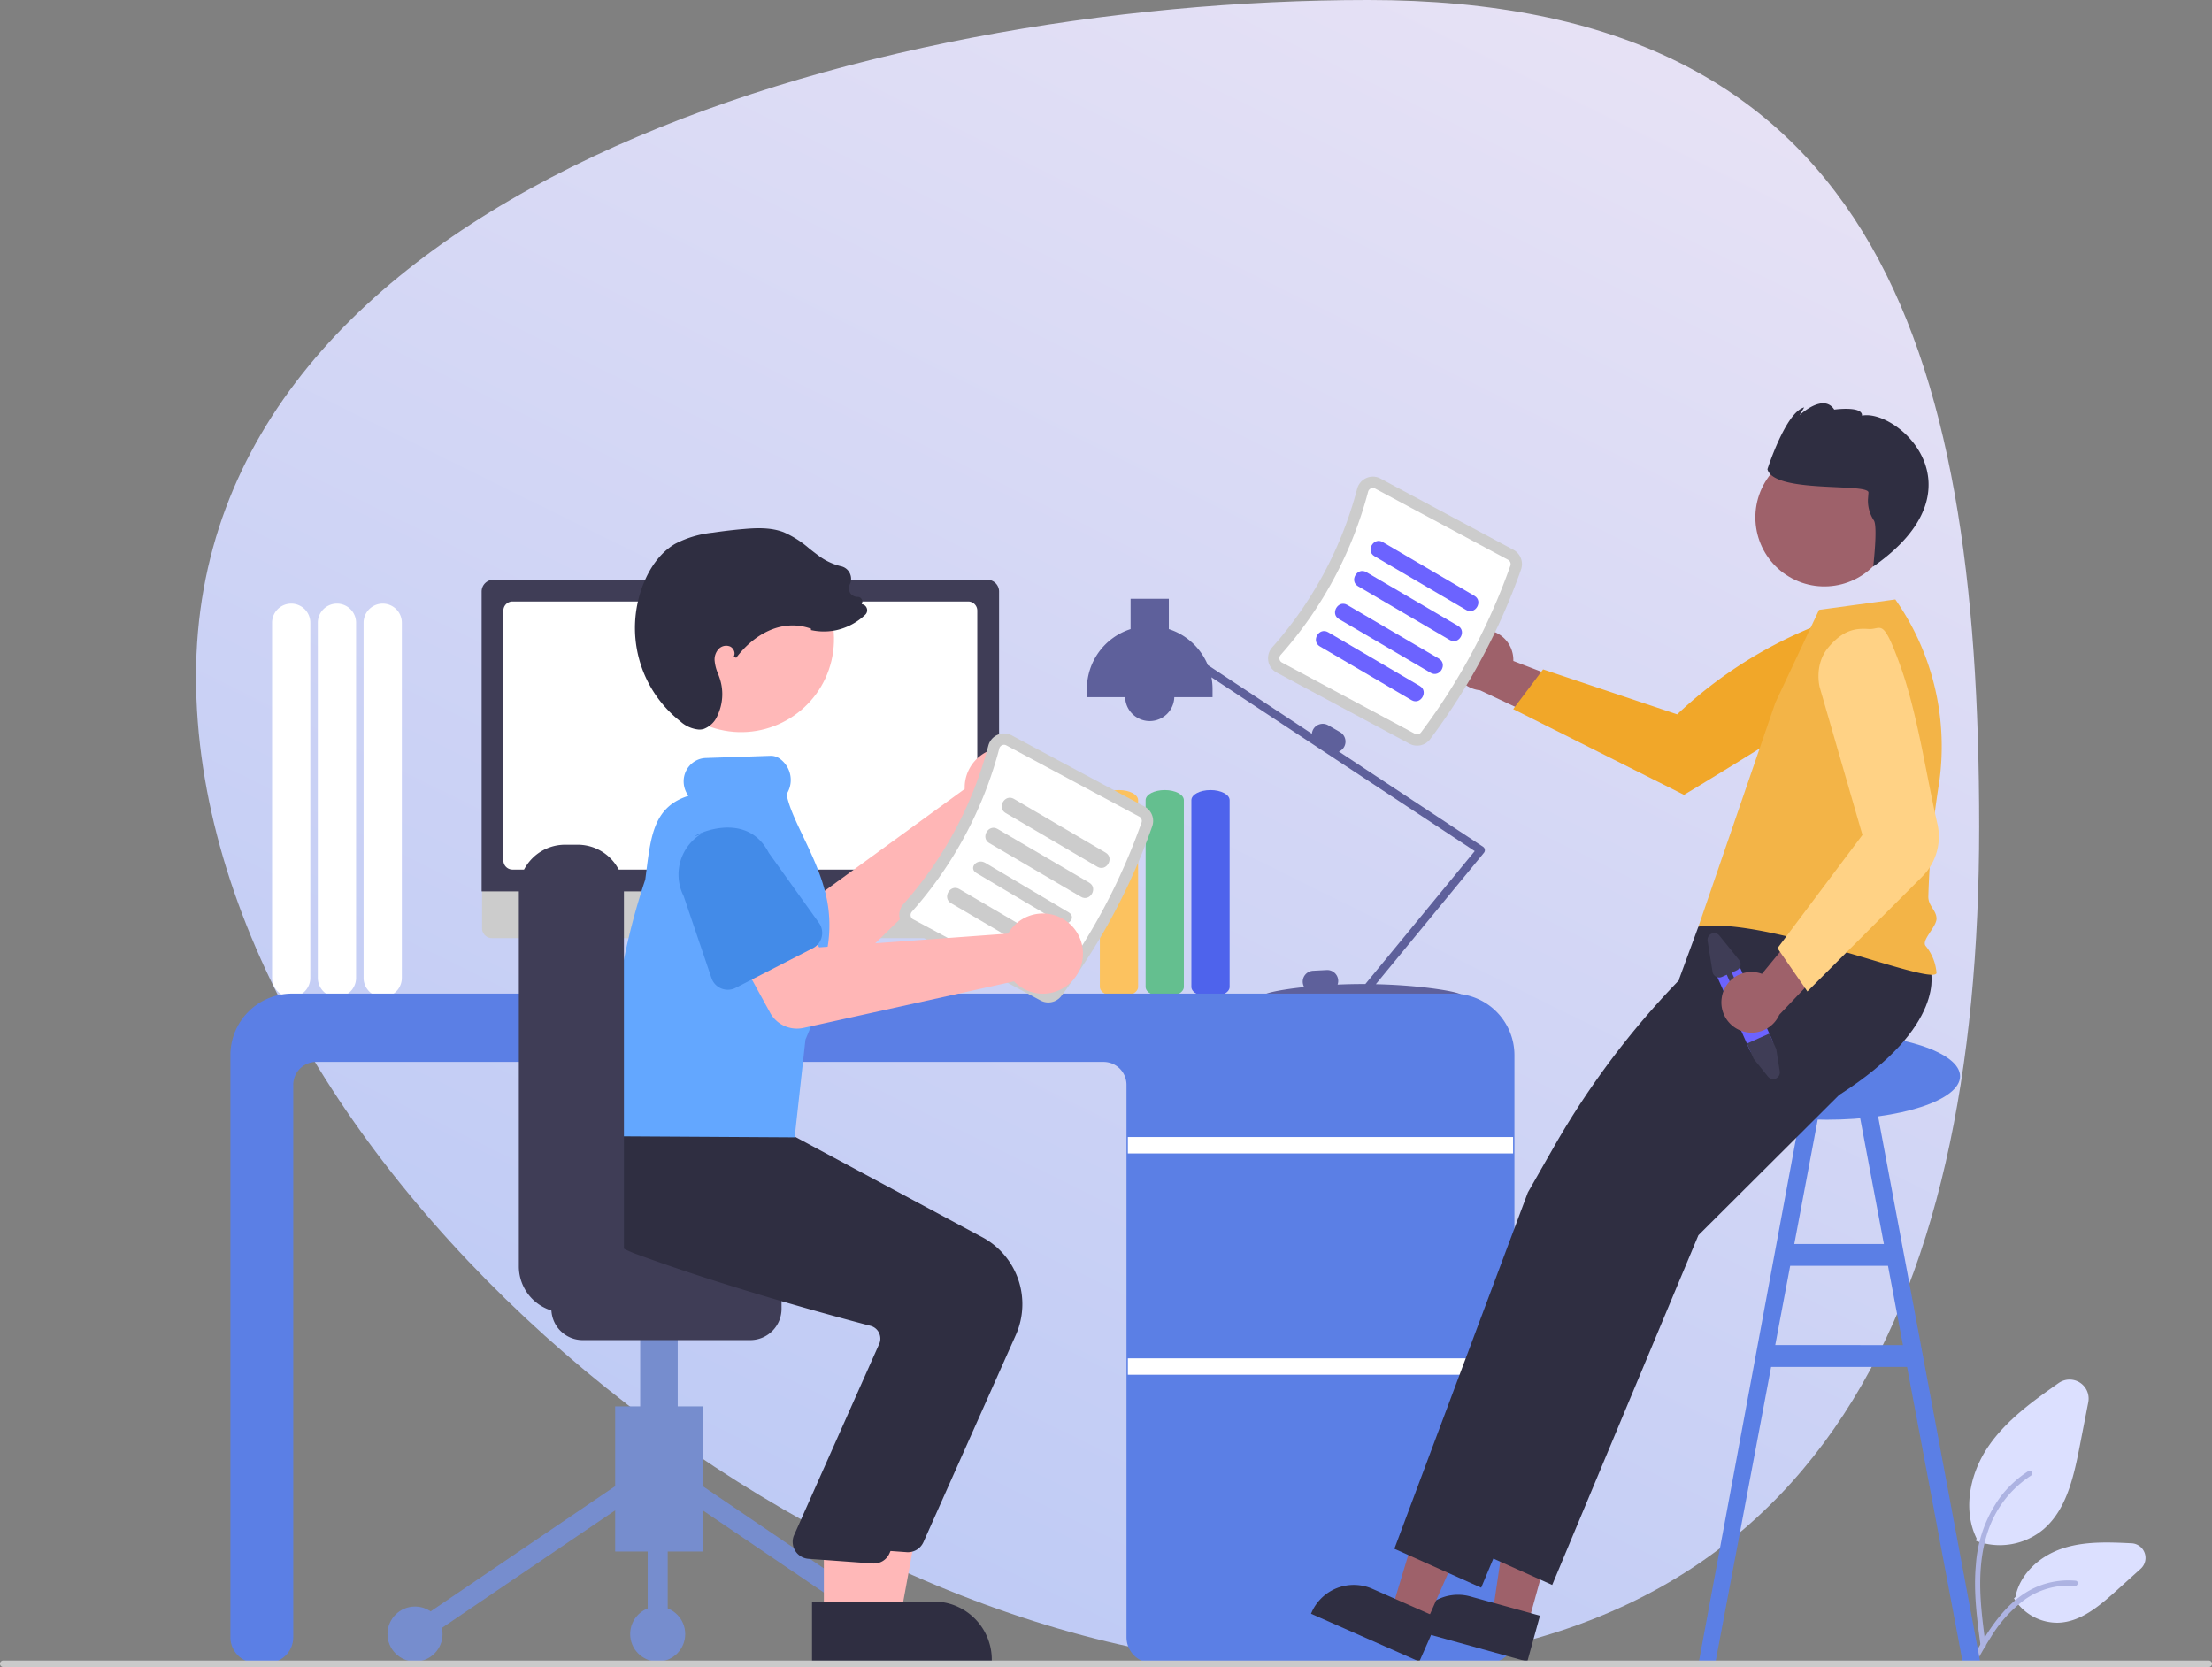 <svg xmlns="http://www.w3.org/2000/svg" xmlns:xlink="http://www.w3.org/1999/xlink" width="521.548" height="393.05" viewBox="0 0 521.548 393.05">
  <rect x="0" y="0" width="521.548" height="393.05" fill="#808080" stroke="none"/>
  <defs>
    <linearGradient id="linear-gradient" x1="0.937" x2="0.4" y2="1.024" gradientUnits="objectBoundingBox">
      <stop offset="0" stop-color="#f0ebff"/>
      <stop offset="0.078" stop-color="#efeaff"/>
      <stop offset="1" stop-color="#c2d0ff"/>
    </linearGradient>
  </defs>
  <g id="Group_182" data-name="Group 182" transform="translate(-2221.924 -4130.726)">
    <g id="Group_180" data-name="Group 180" transform="translate(2268.142 4130.726)">
      <path id="Path_665" data-name="Path 665" d="M290.56,1.063c118.773,0,144.053,80.691,144.053,194.914S395.933,394.112,277.16,394.112,14.179,274.76,14.179,160.538,171.787,1.063,290.56,1.063Z" transform="translate(-14.179 -1.063)" opacity="0.92" fill="url(#linear-gradient)"/>
    </g>
    <g id="Group_181" data-name="Group 181" transform="translate(2221.924 4225.809)">
      <g id="undraw_working_n9u0" transform="translate(0 0)">
        <path id="Path_666" data-name="Path 666" d="M328.25,380.287V296.548a4.509,4.509,0,0,1,9.018,0v83.739a4.509,4.509,0,1,1-9.018,0Z" transform="translate(-242.522 -244.805)" fill="#fff"/>
        <path id="Path_667" data-name="Path 667" d="M311.5,380.287V296.548a4.509,4.509,0,0,1,9.018,0v83.739a4.509,4.509,0,1,1-9.018,0Z" transform="translate(-236.562 -244.805)" fill="#fff"/>
        <path id="Path_668" data-name="Path 668" d="M294.75,380.287V296.548a4.509,4.509,0,0,1,9.018,0v83.739a4.509,4.509,0,1,1-9.018,0Z" transform="translate(-230.601 -244.805)" fill="#fff"/>
        <path id="Path_669" data-name="Path 669" d="M923.179,615.107a15.745,15.745,0,0,1-5.327-.925l-.264-.095.121-.583c-3.061-6.184-1.991-14.656,2.74-21.622,4.3-6.333,10.84-10.937,16.61-15a4.488,4.488,0,0,1,6.987,4.528L941.983,592c-1.489,7.637-3.26,14.864-8.513,19.372A16.042,16.042,0,0,1,923.179,615.107Z" transform="translate(-451.67 -345.877)" fill="#dce0ff"/>
        <path id="Path_670" data-name="Path 670" d="M942.51,654.619a11.994,11.994,0,0,1-10.025-5.517l-.15-.233.357-.315c.923-5.036,5.265-9.523,11.094-11.453,5.3-1.754,11.147-1.467,16.3-1.215h0a3.446,3.446,0,0,1,2.141,6l-5.8,5.237c-4.217,3.805-8.422,7.241-13.494,7.487Q942.721,654.62,942.51,654.619Z" transform="translate(-457.489 -367.098)" fill="#dce0ff"/>
        <path id="Path_671" data-name="Path 671" d="M919.439,650.865c-.857-6.38-1.738-12.843-1.137-19.292a30.758,30.758,0,0,1,5.723-15.908,26.1,26.1,0,0,1,6.641-6.152c.664-.428,1.275.647.614,1.074a25.039,25.039,0,0,0-9.734,12.007c-2.119,5.511-2.46,11.517-2.094,17.371.221,3.54.689,7.057,1.161,10.569a.647.647,0,0,1-.425.765.611.611,0,0,1-.748-.434Z" transform="translate(-452.425 -357.744)" fill="#adb3e2"/>
        <path id="Path_672" data-name="Path 672" d="M916.372,668.822c4.124-7.46,8.908-15.751,17.456-18.4a19.075,19.075,0,0,1,7.342-.775c.78.069.585,1.3-.193,1.229a17.8,17.8,0,0,0-11.717,3.169,30.881,30.881,0,0,0-8.053,8.884c-1.334,2.076-2.528,4.24-3.723,6.4-.382.691-1.5.192-1.112-.507Z" transform="translate(-451.78 -372.034)" fill="#adb3e2"/>
        <path id="Path_673" data-name="Path 673" d="M879.183,605.239l4.164.1L858.238,471.2l-4.164.785,6.557,34.8H839.507l6.556-34.8L841.9,471.2,817,605.334l3.954-.1,13.091-69.472h32.047Zm-44.166-74.626,3.52-18.68H861.6l3.52,18.68Z" transform="translate(-416.446 -308.56)" fill="#5b7fe5"/>
        <path id="Path_674" data-name="Path 674" d="M631.25,406.71V362.66c0-1.308,2.023-2.372,4.509-2.372s4.509,1.064,4.509,2.372v44.05c0,1.308-2.023,2.372-4.509,2.372S631.25,408.018,631.25,406.71Z" transform="translate(-350.346 -269.092)" fill="#4e63ec"/>
        <path id="Path_675" data-name="Path 675" d="M614.5,406.71V362.66c0-1.308,2.023-2.372,4.509-2.372s4.509,1.064,4.509,2.372v44.05c0,1.308-2.023,2.372-4.509,2.372S614.5,408.018,614.5,406.71Z" transform="translate(-344.386 -269.092)" fill="#64bf8f"/>
        <path id="Path_676" data-name="Path 676" d="M597.75,406.71V362.66c0-1.308,2.023-2.372,4.509-2.372s4.509,1.064,4.509,2.372v44.05c0,1.308-2.023,2.372-4.509,2.372S597.75,408.018,597.75,406.71Z" transform="translate(-338.425 -269.092)" fill="#fcc25f"/>
        <path id="Path_677" data-name="Path 677" d="M686.829,349.406a.966.966,0,0,0-.423-.662L652.413,326.3a2.547,2.547,0,0,0,1.22-1.069h0a2.584,2.584,0,0,0-.943-3.52L649.9,320.1a2.584,2.584,0,0,0-3.519.943,2.538,2.538,0,0,0-.327,1.058l-24.538-16.2a14.853,14.853,0,0,0-9.192-8.474v-7.142h-9.018v7.143A14.82,14.82,0,0,0,593,311.546v1.932h9.018a5.8,5.8,0,0,0,11.595,0h9.018v-1.932a14.9,14.9,0,0,0-.261-2.761l62.076,40.98L658.66,381.116l-.6,0c-2.057,0-4.051.049-5.95.132a2.55,2.55,0,0,0,.147-.994,2.584,2.584,0,0,0-2.707-2.439l-3.216.168a2.584,2.584,0,0,0-2.439,2.707,2.532,2.532,0,0,0,.349,1.141c-5.687.6-9.373,1.438-9.373,1.862,0,.695,9.9.033,22.283,0a.963.963,0,0,0,1.653.29l.239-.29c12.35.034,22.2.691,22.2,0,0-.654-8.762-2.279-20.114-2.54l25.486-30.986A.967.967,0,0,0,686.829,349.406Z" transform="translate(-336.735 -244.182)" fill="#5e609b"/>
        <path id="Path_678" data-name="Path 678" d="M576.2,592.6H496.829a6.057,6.057,0,0,1-6.05-6.05V456.3a5.412,5.412,0,0,0-5.406-5.405H299.721a5.412,5.412,0,0,0-5.406,5.405V586.554a6.057,6.057,0,0,1-6.05,6.05H285.55a6.057,6.057,0,0,1-6.05-6.05V449.282a14.51,14.51,0,0,1,14.493-14.493H567.755a14.51,14.51,0,0,1,14.493,14.493V586.554a6.057,6.057,0,0,1-6.05,6.05Z" transform="translate(-225.174 -295.603)" fill="#5b7fe5"/>
        <rect id="Rectangle_95" data-name="Rectangle 95" width="90.824" height="3.865" transform="translate(265.928 173.003)" fill="#fff"/>
        <rect id="Rectangle_96" data-name="Rectangle 96" width="90.824" height="3.865" transform="translate(265.928 225.179)" fill="#fff"/>
        <path id="Path_679" data-name="Path 679" d="M473.147,425.965l-2.61-1.1-1.791-13.086H444.9l-1.941,13.032-2.335,1.168a.555.555,0,0,0,.248,1.051h32.061a.555.555,0,0,0,.215-1.066Z" transform="translate(-282.402 -287.415)" fill="#e6e6e6"/>
        <path id="Path_680" data-name="Path 680" d="M491.078,404.075H373.938a2.321,2.321,0,0,1-2.316-2.321V385.236H493.394v16.519a2.321,2.321,0,0,1-2.316,2.321Z" transform="translate(-257.956 -277.97)" fill="#ccc"/>
        <path id="Path_681" data-name="Path 681" d="M493.458,356.765h-122V286.087a2.8,2.8,0,0,1,2.8-2.8H490.66a2.8,2.8,0,0,1,2.8,2.8Z" transform="translate(-257.898 -241.691)" fill="#3f3d56"/>
        <path id="Path_682" data-name="Path 682" d="M489,354.469H381.577a2.159,2.159,0,0,1-2.157-2.157v-58.9a2.159,2.159,0,0,1,2.157-2.157H489a2.159,2.159,0,0,1,2.157,2.157v58.9A2.159,2.159,0,0,1,489,354.469Z" transform="translate(-260.732 -244.525)" fill="#fff"/>
        <path id="Path_683" data-name="Path 683" d="M733.095,301.71a7.1,7.1,0,0,1,8.111,7.267l23.553,9.066-10.671,7.624-20.731-9.778a7.14,7.14,0,0,1-.262-14.179Z" transform="translate(-384.393 -248.221)" fill="#9e616a"/>
        <path id="Path_684" data-name="Path 684" d="M830.4,294.841l3.985,7.245a20.8,20.8,0,0,1-7.062,11.73c-6.1,5.145-38,24.308-38,24.308l-40.27-20.217,7.045-9.361,31.616,10.6h0a103.557,103.557,0,0,1,41.331-23.894Z" transform="translate(-392.267 -245.802)" fill="#f1a729"/>
        <ellipse id="Ellipse_50" data-name="Ellipse 50" cx="31.428" cy="10.241" rx="31.428" ry="10.241" transform="translate(399.295 148.436)" fill="#5b7fe5"/>
        <path id="Path_685" data-name="Path 685" d="M554.607,427.441l-8.346-2.307,4.926-33.288,12.317,3.406Z" transform="translate(-194.39 -139.44)" fill="#9e616a"/>
        <path id="Path_686" data-name="Path 686" d="M739.346,670.586l-26.91-7.439.094-.34a10.867,10.867,0,0,1,13.369-7.579h0l16.435,4.543Z" transform="translate(-379.237 -373.907)" fill="#2f2e41"/>
        <path id="Path_687" data-name="Path 687" d="M517.277,427.544l-7.921-3.5,9.721-32.215,11.69,5.162Z" transform="translate(-181.257 -139.435)" fill="#9e616a"/>
        <path id="Path_688" data-name="Path 688" d="M700.579,669.3l-25.54-11.278.143-.323a10.867,10.867,0,0,1,14.33-5.552h0l15.6,6.888Z" transform="translate(-365.929 -372.621)" fill="#2f2e41"/>
        <path id="Path_689" data-name="Path 689" d="M841.223,414.083s4.2,13.007-21.56,29.457L786.489,476.6l-34.47,82.454-20.464-9.175,4.014-10.714,2.693-7.189,1.378-3.678,1.477-3.943,21.908-58.479,18.4-32.222.534-17.484,4.527-12.325,32.841-11.653Z" transform="translate(-386.04 -280.444)" fill="#2f2e41"/>
        <path id="Path_690" data-name="Path 690" d="M815.223,415.083s4.2,13.007-21.56,29.457L760.489,477.6l-34.47,82.454-20.464-9.175,4.014-10.713,2.693-7.189,1.378-3.678,1.477-3.942,21.908-58.48,6.162-10.789a196.517,196.517,0,0,1,29.4-39.174l6.041-6.245.644-9.662,14.055-7.816Z" transform="translate(-376.788 -280.8)" fill="#2f2e41"/>
        <path id="Path_691" data-name="Path 691" d="M834.978,314.868l10.306-21.9,17.986-2.453a60.394,60.394,0,0,1,10.357,43.035A205.624,205.624,0,0,0,871.05,360.6c-.018,2.192,1.9,3.171,1.932,5.153.032,1.947-3.635,5.118-2.577,6.441a11.292,11.292,0,0,1,2.577,6.441c-1.276,3.038-39.909-13.42-56.146-10.978Z" transform="translate(-416.388 -244.262)" fill="#f3b447"/>
        <circle id="Ellipse_51" data-name="Ellipse 51" cx="16.268" cy="16.268" r="16.268" transform="matrix(0.511, -0.86, 0.86, 0.511, 407.856, 32.586)" fill="#9e616a"/>
        <path id="Path_692" data-name="Path 692" d="M865.936,239.783c-.031.428-.074.995-.124,1.636a8.495,8.495,0,0,0,1.416,4.947c.91,1.539-.176,10.835-.176,10.835,26.647-18.575,5.592-37.236-2.644-35.577.172-2.362-6.545-1.426-6.545-1.426-2.56-3.986-8.169,1.305-8.169,1.305l1.082-1.821c-4.355,1.108-8.66,14.568-8.66,14.568C843.595,240.056,866.108,237.421,865.936,239.783Z" transform="translate(-425.384 -218.711)" fill="#2f2e41"/>
        <path id="Path_693" data-name="Path 693" d="M697.514,307.488a149.347,149.347,0,0,0,21.465-40.06,3.836,3.836,0,0,0-1.811-4.618l-31.334-16.79a3.786,3.786,0,0,0-3.322-.135,3.851,3.851,0,0,0-2.194,2.571,91.235,91.235,0,0,1-20.012,37.349,3.85,3.85,0,0,0-.926,3.251,3.787,3.787,0,0,0,1.952,2.691l31.335,16.79a3.836,3.836,0,0,0,4.848-1.049Z" transform="translate(-360.335 -228.268)" fill="#ccc"/>
        <path id="Path_694" data-name="Path 694" d="M696.854,307.36a1.158,1.158,0,0,1-1.446.3l-31.335-16.79a1.111,1.111,0,0,1-.582-.8,1.175,1.175,0,0,1,.29-1.006,93.919,93.919,0,0,0,20.6-38.449,1.175,1.175,0,0,1,.676-.8,1.112,1.112,0,0,1,.99.041l31.334,16.79a1.157,1.157,0,0,1,.552,1.37A146.668,146.668,0,0,1,696.854,307.36Z" transform="translate(-361.813 -229.745)" fill="#fff"/>
        <path id="Path_695" data-name="Path 695" d="M697.762,272.7l21.612,12.668c2.15,1.26,4.1-2.079,1.951-3.337l-21.613-12.668c-2.15-1.26-4.1,2.079-1.951,3.337Z" transform="translate(-373.683 -236.636)" fill="#6c63ff"/>
        <path id="Path_696" data-name="Path 696" d="M691.762,283.7l21.612,12.668c2.15,1.26,4.1-2.079,1.951-3.337l-21.613-12.668c-2.15-1.26-4.1,2.079-1.951,3.337Z" transform="translate(-371.548 -240.55)" fill="#6c63ff"/>
        <path id="Path_697" data-name="Path 697" d="M684.762,295.7l21.612,12.668c2.15,1.26,4.1-2.079,1.951-3.337l-21.613-12.668c-2.15-1.26-4.1,2.079-1.951,3.337Z" transform="translate(-369.057 -244.82)" fill="#6c63ff"/>
        <path id="Path_698" data-name="Path 698" d="M677.762,305.7l21.612,12.668c2.15,1.26,4.1-2.079,1.951-3.337l-21.613-12.668c-2.15-1.26-4.1,2.079-1.951,3.337Z" transform="translate(-366.566 -248.379)" fill="#6c63ff"/>
        <path id="Path_699" data-name="Path 699" d="M828.167,422.424l8.114,18.246a2.9,2.9,0,0,1-3.13,4.034,2.662,2.662,0,0,1-.559-.149,2.906,2.906,0,0,1-1.608-1.529L822.87,424.78a2.9,2.9,0,0,1,5.3-2.356Z" transform="translate(-418.446 -290.591)" fill="#6c63ff"/>
        <path id="Path_700" data-name="Path 700" d="M839.886,449.416l1.626,3.682.831,5.221a1.579,1.579,0,0,1-2.788,1.24l-3.364-4.185-1.6-3.6Z" transform="translate(-422.705 -300.809)" fill="#3f3d56"/>
        <path id="Path_701" data-name="Path 701" d="M820.2,414.485l1.163,7.3a1.579,1.579,0,0,0,2.2,1.2l1.153-.513,2.225,5a.644.644,0,1,0,1.177-.523l-2.225-5,1.153-.513a1.576,1.576,0,0,0,.587-2.436l-4.645-5.756a1.58,1.58,0,0,0-2.79,1.241Z" transform="translate(-417.577 -287.728)" fill="#3f3d56"/>
        <path id="Path_702" data-name="Path 702" d="M825.367,422.2a7.1,7.1,0,0,1,9.45-5.412l16.018-19.5,3.879,12.528-15.8,16.6a7.14,7.14,0,0,1-13.541-4.213Z" transform="translate(-419.381 -282.257)" fill="#9e616a"/>
        <path id="Path_703" data-name="Path 703" d="M852.842,385.921l-7.055-10.19,20.032-26.71-10.068-34.784s-1.447-5.328,2.056-9.455,6.372-4.522,9.455-4.316,3.241-3.014,7.4,8.427,6.182,26.051,8.823,37.478a13.32,13.32,0,0,1-3.582,12.49Z" transform="translate(-426.69 -247.247)" fill="#ffd285"/>
        <path id="Path_704" data-name="Path 704" d="M518.166,352.983a9.5,9.5,0,0,0-.058,1.492l-36.119,26.277-9.923-4.392-8.585,14.109,16.811,9.481a7.205,7.205,0,0,0,8.574-1.121l36.353-35.507a9.454,9.454,0,1,0-7.052-10.339Z" transform="translate(-290.645 -263.546)" fill="#ffb6b6"/>
        <path id="Path_705" data-name="Path 705" d="M469.523,393.736,458.99,411.287a4.053,4.053,0,0,1-6.047,1.047l-15.771-12.952a11.256,11.256,0,0,1,11.64-19.269l18.789,7.794a4.053,4.053,0,0,1,1.921,5.829Z" transform="translate(-279.348 -275.569)" fill="#6c63ff"/>
        <rect id="Rectangle_97" data-name="Rectangle 97" width="20.646" height="34.214" transform="translate(165.691 270.723) rotate(180)" fill="#768dce"/>
        <rect id="Rectangle_98" data-name="Rectangle 98" width="4.719" height="59.883" transform="translate(162.008 258.519) rotate(-55.841)" fill="#768dce"/>
        <rect id="Rectangle_99" data-name="Rectangle 99" width="59.883" height="4.719" transform="translate(96.528 288.24) rotate(-34.159)" fill="#768dce"/>
        <circle id="Ellipse_52" data-name="Ellipse 52" cx="6.489" cy="6.489" r="6.489" transform="translate(206.394 283.701)" fill="#cacaca"/>
        <circle id="Ellipse_53" data-name="Ellipse 53" cx="6.489" cy="6.489" r="6.489" transform="translate(148.584 283.701)" fill="#768dce"/>
        <circle id="Ellipse_54" data-name="Ellipse 54" cx="6.489" cy="6.489" r="6.489" transform="translate(91.364 283.701)" fill="#768dce"/>
        <rect id="Rectangle_100" data-name="Rectangle 100" width="4.719" height="33.624" transform="translate(152.713 256.566)" fill="#768dce"/>
        <rect id="Rectangle_101" data-name="Rectangle 101" width="8.848" height="45.422" transform="translate(159.792 251.847) rotate(180)" fill="#768dce"/>
        <path id="Path_706" data-name="Path 706" d="M396.984,540.223V529.605a7.382,7.382,0,0,1,7.374-7.374h39.523a7.382,7.382,0,0,1,7.374,7.374v10.618a7.382,7.382,0,0,1-7.374,7.374H404.358A7.382,7.382,0,0,1,396.984,540.223Z" transform="translate(-266.982 -326.72)" fill="#3f3d56"/>
        <path id="Path_707" data-name="Path 707" d="M312.64,428.467h10.93l5.2-28.349H312.639Z" transform="translate(-111.254 -142.383)" fill="#ffb8b8"/>
        <path id="Path_708" data-name="Path 708" d="M503.476,671.464H538.72v-.446A13.718,13.718,0,0,0,525,657.3H503.475Z" transform="translate(-304.877 -374.785)" fill="#2f2e41"/>
        <path id="Path_709" data-name="Path 709" d="M490.361,579.838l21.791-48.865a17.908,17.908,0,0,0-7.862-22.988l-47.265-25.346L435.456,480.8,415.56,479l-.143.243c-.184.31-4.461,7.7-1.57,15.8,2.193,6.145,7.9,10.945,16.957,14.267,21.143,7.753,45.568,14.378,55.087,16.867a3.077,3.077,0,0,1,1.971,1.569,3.119,3.119,0,0,1,.175,2.5l-20.245,45.483a4.012,4.012,0,0,0,3.4,5.376l15.127,1.1q.193.018.384.018A4.009,4.009,0,0,0,490.361,579.838Z" transform="translate(-272.626 -311.335)" fill="#2f2e41"/>
        <path id="Path_710" data-name="Path 710" d="M301.567,428.467H312.5l5.2-28.349H301.566Z" transform="translate(-107.314 -142.383)" fill="#ffb8b8"/>
        <path id="Path_711" data-name="Path 711" d="M492.4,671.464h35.245v-.446A13.718,13.718,0,0,0,513.929,657.3H492.4Z" transform="translate(-300.937 -374.785)" fill="#2f2e41"/>
        <path id="Path_712" data-name="Path 712" d="M480.367,584.126l21.791-48.865a17.908,17.908,0,0,0-7.862-22.989L447.03,486.926l-21.568-1.834-15.583-1.352,0-.214c-.184.31-4.461,7.7-1.57,15.8,2.193,6.145,3.44,10.945,12.5,14.267,21.143,7.753,45.568,14.378,55.087,16.867a3.077,3.077,0,0,1,1.971,1.569,3.119,3.119,0,0,1,.175,2.5L457.8,580.008a4.012,4.012,0,0,0,3.4,5.376l15.127,1.1q.193.018.384.018A4.009,4.009,0,0,0,480.367,584.126Z" transform="translate(-270.656 -312.947)" fill="#2f2e41"/>
        <circle id="Ellipse_55" data-name="Ellipse 55" cx="21.898" cy="21.898" r="21.898" transform="translate(148.367 71.874) rotate(-76.623)" fill="#ffb8b8"/>
        <path id="Path_713" data-name="Path 713" d="M562.514,401.488a149.345,149.345,0,0,0,21.465-40.06,3.836,3.836,0,0,0-1.811-4.618l-31.334-16.79a3.786,3.786,0,0,0-3.322-.135,3.851,3.851,0,0,0-2.194,2.571,91.234,91.234,0,0,1-20.012,37.349,3.849,3.849,0,0,0-.926,3.251,3.786,3.786,0,0,0,1.952,2.691l31.335,16.79a3.836,3.836,0,0,0,4.848-1.05Z" transform="translate(-312.294 -261.718)" fill="#ccc"/>
        <path id="Path_714" data-name="Path 714" d="M561.854,401.36a1.158,1.158,0,0,1-1.446.3l-31.335-16.79a1.111,1.111,0,0,1-.582-.8,1.176,1.176,0,0,1,.29-1.006,93.919,93.919,0,0,0,20.6-38.449,1.175,1.175,0,0,1,.676-.8,1.112,1.112,0,0,1,.99.041l31.334,16.79a1.158,1.158,0,0,1,.552,1.37,146.671,146.671,0,0,1-21.081,39.343Z" transform="translate(-313.772 -263.196)" fill="#fff"/>
        <path id="Path_715" data-name="Path 715" d="M562.762,366.7l21.612,12.668c2.15,1.26,4.1-2.079,1.951-3.337l-21.613-12.668c-2.15-1.26-4.1,2.079-1.951,3.337Z" transform="translate(-325.643 -270.086)" fill="#ccc"/>
        <path id="Path_716" data-name="Path 716" d="M556.762,377.7l21.612,12.668c2.15,1.26,4.1-2.079,1.951-3.337l-21.613-12.668c-2.15-1.26-4.1,2.079-1.951,3.337Z" transform="translate(-323.507 -274.001)" fill="#ccc"/>
        <path id="Path_717" data-name="Path 717" d="M552.132,389.158l19.655,11.668c1.956,1.161,4.047-1.239,2.095-2.4L554.226,386.76C552.271,385.6,550.179,388,552.132,389.158Z" transform="translate(-321.914 -278.402)" fill="#ccc"/>
        <path id="Path_718" data-name="Path 718" d="M542.762,399.7l21.612,12.668c2.15,1.26,4.1-2.079,1.951-3.337l-21.613-12.668c-2.15-1.26-4.1,2.079-1.951,3.337Z" transform="translate(-318.526 -281.829)" fill="#ccc"/>
        <path id="Path_719" data-name="Path 719" d="M462.007,437.707l-43.334-.259-.012-.308c-.826-21.742,1.831-41.438,8.124-60.211.089-.7.185-1.454.279-2.191,1.075-8.4,1.928-15.068,9.915-17.551a5.678,5.678,0,0,1-1.129-3.05,5.549,5.549,0,0,1,1.382-4.058,5.336,5.336,0,0,1,3.706-1.808l15.424-.525a3.61,3.61,0,0,1,2.239.759,6.157,6.157,0,0,1,1.793,7.779c-.182.362-.251.526-.278.6.548,2.873,2.175,6.285,3.9,9.9,2.465,5.171,5.259,11.031,5.978,17.3a31.643,31.643,0,0,1-.477,10.145,19.99,19.99,0,0,0-.22,5.445c.141,2.694.274,5.237-1.249,7.7-.388.667-.832,1.378-1.353,2.165l-2.142,5.12Z" transform="translate(-274.643 -264.629)" fill="#63a7ff"/>
        <path id="Path_720" data-name="Path 720" d="M385.079,479.713V391.168a10.9,10.9,0,0,1,10.883-10.883h3.01a10.9,10.9,0,0,1,10.883,10.883v88.546A10.9,10.9,0,0,1,398.972,490.6h-3.01A10.9,10.9,0,0,1,385.079,479.713Z" transform="translate(-262.745 -276.208)" fill="#3f3d56"/>
        <path id="Path_721" data-name="Path 721" d="M528.893,408.426a9.484,9.484,0,0,0-.837,1.236l-44.548,3.253-6.11-8.968L462.66,411.4l9.273,16.926a7.205,7.205,0,0,0,7.874,3.573l49.618-10.969a9.454,9.454,0,1,0-.533-12.5Z" transform="translate(-290.353 -284.628)" fill="#ffb6b6"/>
        <path id="Path_722" data-name="Path 722" d="M475.2,402.463l-18.211,9.347a4.053,4.053,0,0,1-5.689-2.3l-6.558-19.325a11.25,11.25,0,0,1,4.9-15.1c-8.072,4.144,8.74-7.626,15.157,4.875L476.645,396.5a4.053,4.053,0,0,1-1.445,5.965Z" transform="translate(-283.543 -273.978)" fill="#438be8"/>
        <path id="Path_723" data-name="Path 723" d="M442.716,311.927A7.429,7.429,0,0,1,438.3,310a28.029,28.029,0,0,1-8.545-32.868c1.192-2.848,3.422-6.718,7.274-8.987a24.457,24.457,0,0,1,8.854-2.643c2.451-.367,4.934-.66,7.377-.868,2.92-.25,6.293-.418,9.37.75a23.577,23.577,0,0,1,6.028,3.833c.647.509,1.315,1.037,1.985,1.525a14.621,14.621,0,0,0,5.493,2.668,3.009,3.009,0,0,1,2.014,1.475,3.062,3.062,0,0,1,.215,2.531,2.378,2.378,0,0,0-.022,2.336,2.087,2.087,0,0,0,1.743.888,1.08,1.08,0,0,1,.914.477,1.1,1.1,0,0,1,.119,1.024l-.085.218a1.4,1.4,0,0,1,1.1.713,1.44,1.44,0,0,1-.265,1.783,14.431,14.431,0,0,1-7.033,3.681,14.055,14.055,0,0,1-5.475-.013l-.291-.057.036-.322c-7.307-2.606-13.9,1.817-17.663,6.873l-.543-.343a1.558,1.558,0,0,0,.069-1.222,1.894,1.894,0,0,0-.937-1.108,2.453,2.453,0,0,0-2.67.533,3.641,3.641,0,0,0-1,2.761,9.881,9.881,0,0,0,.806,3.1c.177.469.36.955.508,1.444a11.8,11.8,0,0,1-.623,8.4,5.645,5.645,0,0,1-3.27,3.2A3.91,3.91,0,0,1,442.716,311.927Z" transform="translate(-277.871 -234.99)" fill="#2f2e41"/>
        <path id="Path_724" data-name="Path 724" d="M715.946,680.442H195.929a.767.767,0,1,1,0-1.534H715.944a.767.767,0,0,1,0,1.534Z" transform="translate(-195.162 -382.474)" fill="#cacaca"/>
      </g>
    </g>
  </g>
</svg>
